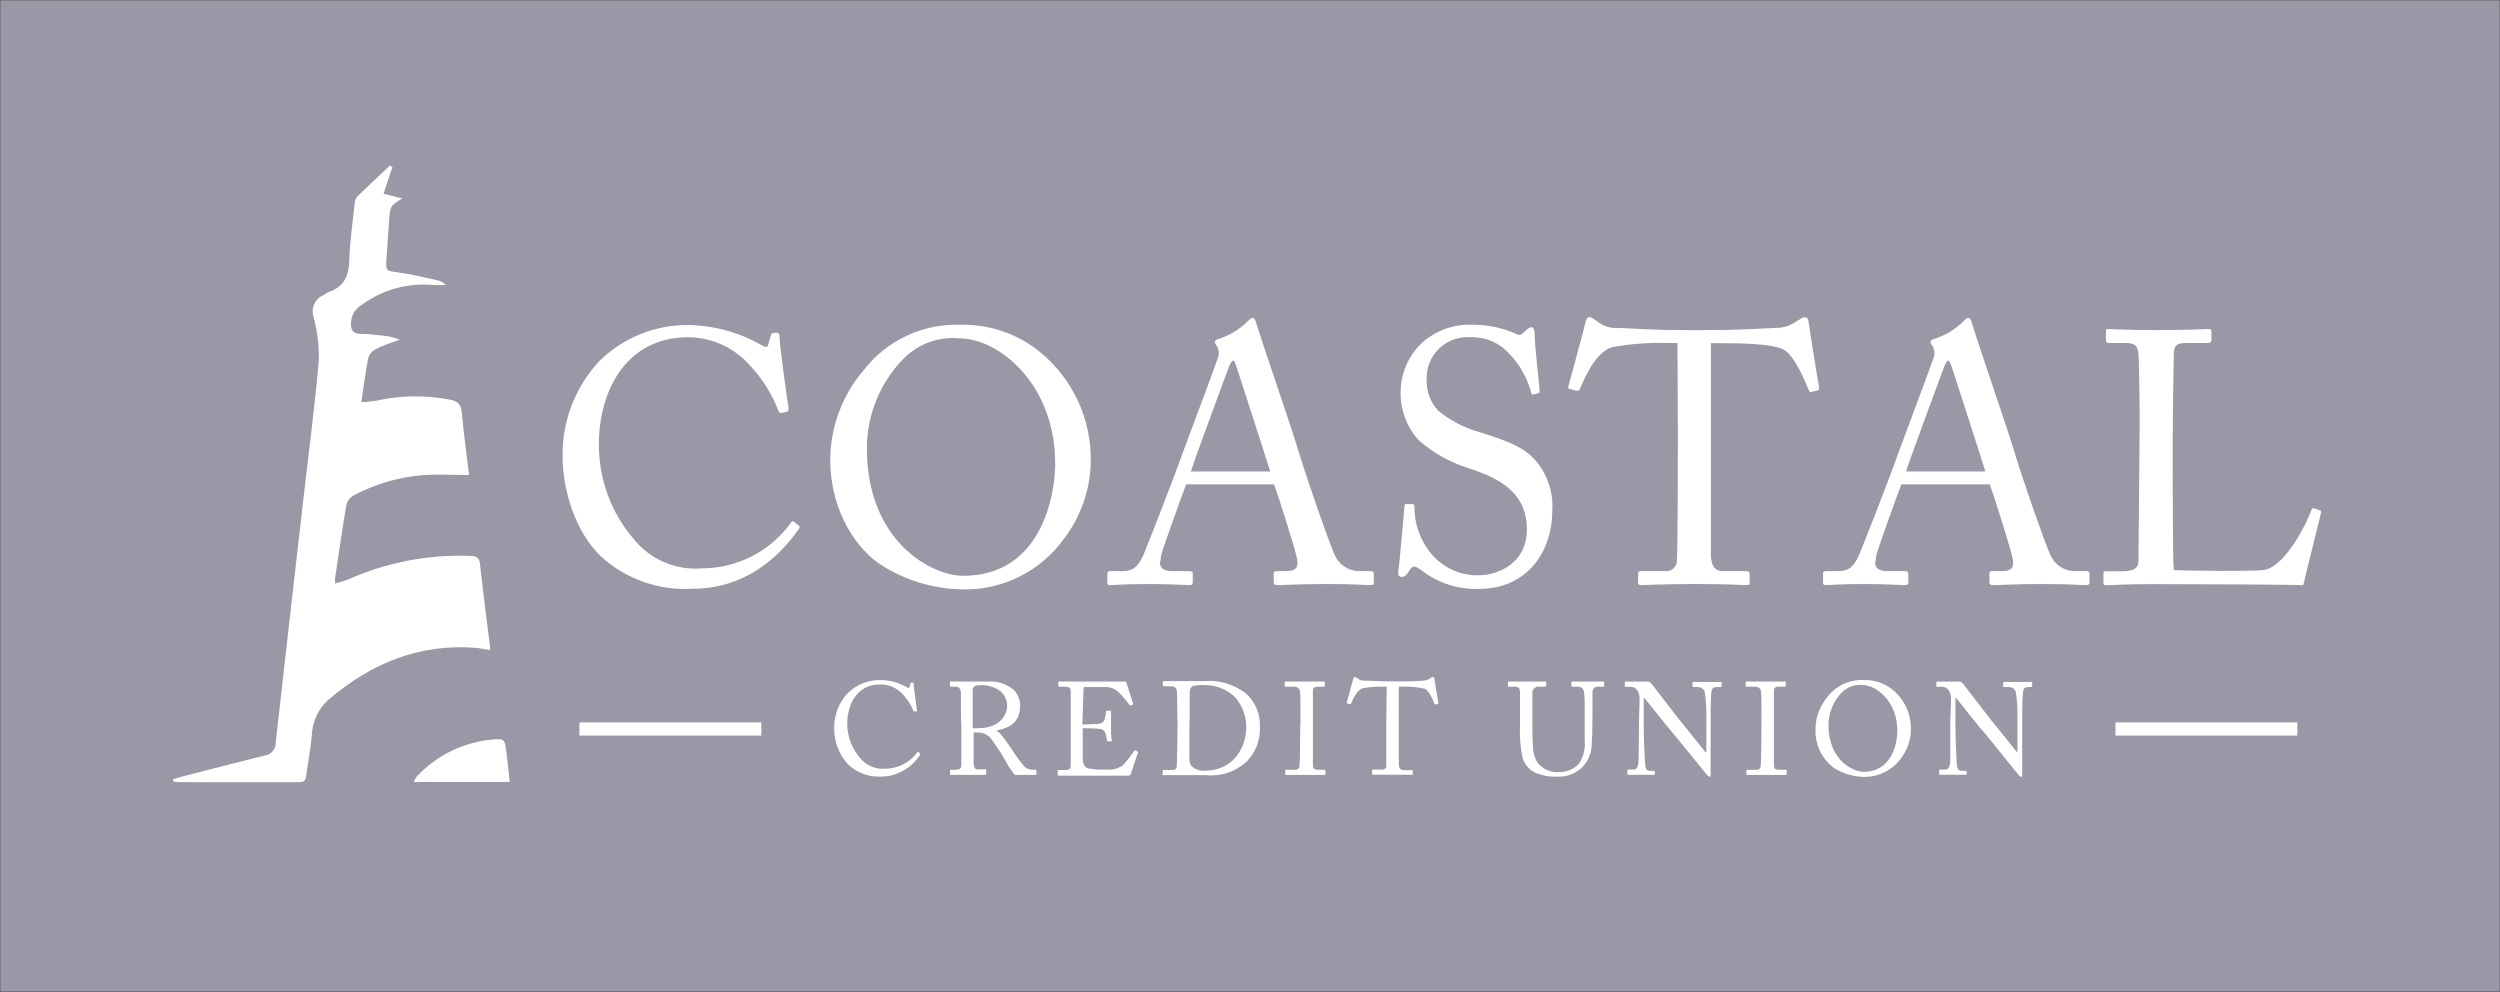 <svg width="1172" height="465" viewBox="0 0 1172 465" fill="none" xmlns="http://www.w3.org/2000/svg">
<rect x="0" y="0" width="1172" height="465" fill="#333333" stroke="none"/>
<g clip-path="url(#clip0_242_46)">
<mask id="mask0_242_46" style="mask-type:luminance" maskUnits="userSpaceOnUse" x="0" y="0" width="1172" height="465">
<path d="M1172 0H0V465H1172V0Z" fill="white"/>
</mask>
<g mask="url(#mask0_242_46)">
<path d="M1172 0H0V465H1172V0Z" fill="#9A97A6"/>
<path d="M81.109 365.258C82.412 364.886 83.714 364.467 85.016 364.142C98.038 360.794 111.06 357.399 124.083 354.191C125.542 354.006 126.879 353.285 127.834 352.167C128.788 351.049 129.292 349.615 129.245 348.146C133.617 308.76 138.221 269.096 142.686 229.943C145.058 209.529 147.709 189.163 149.476 168.703C149.583 161.989 148.77 155.293 147.058 148.8C146.335 146.793 146.415 144.585 147.282 142.636C148.149 140.686 149.734 139.147 151.708 138.338C152.44 137.829 153.201 137.363 153.987 136.943C161.336 134.525 163.568 129.224 163.754 121.877C163.987 113.368 165.242 104.905 166.172 96.395C166.13 94.98 166.519 93.585 167.289 92.396C172.358 87.328 177.613 82.492 182.822 77.562L183.985 78.306L179.799 90.815L188.636 93.047C183.008 96.349 182.962 96.349 182.404 103.649C181.939 109.694 181.52 115.739 181.148 121.784C180.822 127.178 181.148 126.945 186.589 127.689C192.961 128.573 199.24 130.107 205.518 131.502C206.868 131.822 208.076 132.573 208.96 133.642C207.146 133.642 205.332 133.642 203.518 133.642C191.438 132.404 179.331 135.721 169.567 142.942C168.003 143.838 166.71 145.141 165.826 146.713C164.941 148.285 164.499 150.067 164.545 151.869C164.545 155.264 165.94 156.519 169.195 156.519C173.428 156.519 177.66 157.17 181.892 157.635C183.768 158.048 185.616 158.576 187.427 159.216C182.776 160.937 179.148 162.006 175.753 163.866C174.201 164.782 173.066 166.266 172.59 168.005C171.335 174.561 170.498 181.211 169.381 188.558C171.624 188.456 173.859 188.239 176.079 187.907C187.589 185.297 199.518 185.123 211.099 187.395C214.262 188.046 216.029 189.302 216.401 192.836C217.378 202.973 218.726 213.017 219.889 222.689C212.634 222.689 205.658 222.27 198.821 222.689C187.092 223.563 175.681 226.907 165.335 232.5C164.575 232.974 163.919 233.598 163.407 234.333C162.895 235.069 162.539 235.901 162.359 236.778C160.452 248.124 158.824 259.517 157.103 270.863C157.055 271.746 157.055 272.63 157.103 273.513C159.119 273.017 161.106 272.411 163.056 271.7C181.074 263.675 200.689 259.874 220.401 260.586C223.331 260.586 225.051 261.702 225.051 264.818C226.493 277.512 228.074 290.207 229.702 302.901C229.74 303.536 229.74 304.173 229.702 304.808C227.33 304.436 225.051 303.878 222.912 303.692C196.542 301.692 174.172 310.899 154.313 327.732C151.831 329.853 149.823 332.473 148.421 335.422C147.019 338.37 146.253 341.581 146.174 344.844C145.616 350.982 144.453 357.12 143.57 363.444C143.29 365.118 143.104 366.699 140.64 366.653C121.23 366.653 101.852 366.653 82.505 366.653C82.123 366.604 81.748 366.51 81.388 366.374L81.109 365.258Z" fill="white"/>
<path d="M238.958 366.559H193.938C194.312 365.665 194.796 364.822 195.379 364.048C204.72 354.002 217.473 347.802 231.144 346.657C236.26 346.285 236.585 346.657 237.236 351.307C237.888 355.957 238.353 361.212 238.958 366.559Z" fill="white"/>
<path d="M281.745 260.865C269.746 249.426 263.746 229.896 263.746 213.9C263.51 197.395 269.658 181.435 280.908 169.353C286.418 163.901 292.954 159.593 300.138 156.68C307.322 153.767 315.013 152.306 322.765 152.381C334.701 152.561 346.397 155.76 356.762 161.681C358.948 163.029 359.785 162.89 360.111 161.681L361.459 157.031C361.785 156.008 362.111 156.008 363.645 156.008C365.18 156.008 365.506 156.333 365.506 158.705C365.506 161.867 368.854 186.605 369.691 191.255C369.691 192.092 369.691 192.789 369.04 192.929L366.482 193.626C365.645 193.626 365.32 193.626 364.808 192.278C361.818 184.554 357.364 177.481 351.693 171.446C348.074 167.285 343.609 163.943 338.597 161.642C333.585 159.341 328.141 158.133 322.625 158.1C292.535 158.1 280.396 184.838 280.768 209.25C280.896 225.114 286.61 240.425 296.906 252.495C300.719 257.301 305.661 261.089 311.293 263.523C316.924 265.957 323.07 266.961 329.183 266.445C337.306 266.419 345.308 264.472 352.534 260.762C359.761 257.053 366.006 251.687 370.761 245.102C371.226 244.265 371.598 244.079 372.11 244.59L374.296 246.264C374.761 246.636 375.133 246.962 374.621 247.799C364.529 262.4 348.205 276.024 324.486 276.024C316.711 276.469 308.926 275.356 301.587 272.753C294.248 270.15 287.502 266.108 281.745 260.865Z" fill="white"/>
<path d="M413.92 265.376C401.968 258.168 389.225 239.987 389.225 215.435C389.334 200.079 394.869 185.255 404.851 173.585C410.2 166.656 417.126 161.104 425.054 157.392C432.982 153.679 441.681 151.913 450.429 152.241C464.177 151.952 477.562 156.661 488.101 165.494C495.458 171.637 501.36 179.337 505.383 188.038C509.402 196.738 511.443 206.223 511.355 215.807C511.257 229.124 506.834 242.049 498.751 252.635C493.249 260.256 485.952 266.403 477.506 270.532C469.065 274.66 459.731 276.643 450.336 276.303C437.448 275.924 424.887 272.155 413.92 265.376ZM494.659 217.109C494.659 180.281 468.428 158.612 449.731 158.612C444.852 158.162 439.934 158.818 435.344 160.533C430.754 162.248 426.61 164.977 423.222 168.516C412.458 179.683 406.426 194.578 406.386 210.087C406.386 254.309 437.174 269.933 451.499 269.933C488.333 269.933 494.705 232.082 494.705 217.109H494.659Z" fill="white"/>
<path d="M556.095 227.06C554.421 231.245 545.166 256.82 544.329 260.354C544.329 261.517 543.817 263.19 543.817 264.027C543.817 266.399 545.864 267.748 549.538 267.748H557.444C558.653 267.748 559.165 268.073 559.165 268.91V272.769C559.165 273.978 558.653 274.304 557.816 274.304C555.444 274.304 548.515 273.793 538.608 273.793C526.33 273.793 522.656 274.304 520.284 274.304C519.447 274.304 519.122 273.979 519.122 272.956V268.91C519.122 268.073 519.773 267.748 520.47 267.748H526.33C531.4 267.748 533.725 265.376 536.097 260.028C537.26 257.331 549.538 226.223 554.421 212.412C555.63 209.064 569.257 172.887 570.745 168.377C571.159 167.48 571.373 166.505 571.373 165.517C571.373 164.53 571.159 163.554 570.745 162.657C570.234 161.96 569.536 161.123 569.536 160.472C569.536 159.821 569.908 159.263 571.071 158.937C576.34 157.32 581.135 154.43 585.023 150.521C585.86 149.684 586.372 149.033 587.209 149.033C588.046 149.033 588.558 150.056 589.07 151.869C592.279 162.471 605.394 200.137 608.556 210.925C612.463 224.038 623.392 255.286 625.718 260.168C626.685 262.405 628.28 264.313 630.313 265.659C632.34 267.005 634.722 267.73 637.159 267.748H642.74C643.716 267.748 644.042 268.259 644.042 268.91V273.142C644.042 273.979 643.577 274.304 642.368 274.304C639.345 274.304 635.81 273.793 622.183 273.793C608.556 273.793 602.371 274.304 598.464 274.304C597.627 274.304 597.115 273.792 597.115 272.769V268.91C597.115 267.934 597.627 267.748 598.65 267.748H602.836C607.487 267.748 609.068 266.073 607.905 261.377C606.557 255.285 599.673 233.756 597.301 227.06H556.095ZM595.488 221.015C593.953 215.946 580.326 173.911 579.489 171.4C578.977 170.237 578.652 169.028 578.14 169.028C577.629 169.028 576.791 170.237 576.28 171.539C575.443 173.724 559.49 216.783 558.281 221.015H595.488Z" fill="white"/>
<path d="M666.645 267.561C664.645 266.073 663.622 265.561 662.785 265.561C661.947 265.561 661.11 266.724 660.087 268.398C659.064 270.072 658.227 270.444 657.064 270.444C655.901 270.444 655.204 269.607 655.529 267.747C656.227 263.562 657.901 242.172 658.413 237.289C658.413 236.313 658.924 236.313 659.576 236.313H662.087C662.785 236.313 663.11 236.685 663.11 237.661C663.031 244.644 665.147 251.475 669.156 257.191C671.765 261.099 675.309 264.29 679.472 266.475C683.629 268.66 688.271 269.769 692.968 269.7C703.014 269.7 715.804 263.515 715.804 248.356C715.804 231.058 703.386 224.641 689.899 219.945C680.727 217.286 672.249 212.652 665.063 206.367C662.078 203.056 659.794 199.172 658.352 194.951C656.915 190.731 656.348 186.261 656.692 181.815C657.227 173.555 660.966 165.83 667.11 160.285C673.626 154.679 682.057 151.798 690.643 152.241C697.484 152.224 704.251 153.651 710.502 156.426C711.99 157.263 712.827 157.077 713.711 156.426L715.897 154.426C716.459 153.81 717.245 153.442 718.082 153.403C718.92 153.403 719.431 154.752 719.431 156.286C719.431 162.145 721.571 179.536 721.757 183.024C721.757 183.861 721.757 184.186 720.919 184.372L718.92 184.884C718.817 184.928 718.71 184.949 718.603 184.946C718.492 184.944 718.385 184.917 718.287 184.868C718.189 184.819 718.106 184.749 718.036 184.664C717.971 184.578 717.92 184.479 717.896 184.372C716.12 177.364 712.529 170.947 707.479 165.772C705.186 163.226 702.358 161.218 699.2 159.891C696.038 158.565 692.624 157.953 689.201 158.1C686.536 157.916 683.867 158.293 681.36 159.207C678.848 160.122 676.56 161.552 674.639 163.406C672.723 165.26 671.212 167.496 670.212 169.971C669.212 172.445 668.738 175.102 668.831 177.769C668.584 183.131 670.454 188.375 674.039 192.37C679.653 197.03 686.183 200.466 693.201 202.461C704.828 206.181 714.222 209.017 720.315 216.411C725.58 222.813 728.221 230.971 727.71 239.242C727.71 259.098 715.571 276.07 693.387 276.07C683.755 276.426 674.3 273.417 666.645 267.561Z" fill="white"/>
<path d="M786.403 160.797H782.217C773.302 160.51 764.386 161.18 755.615 162.797C748.08 165.168 743.011 176.747 740.686 182.327C740.635 182.499 740.546 182.658 740.43 182.795C740.314 182.932 740.169 183.043 740.007 183.122C739.849 183.201 739.672 183.245 739.49 183.252C739.314 183.259 739.132 183.229 738.965 183.164L735.942 182.327C735.43 182.327 734.965 182.001 735.291 180.978C736.965 174.933 742.872 153.078 743.197 151.358C743.523 149.637 744.174 148.707 744.871 148.707C745.597 148.655 746.313 148.889 746.871 149.358L749.057 150.893C751.792 152.988 755.205 153.999 758.638 153.729C767.567 154.055 774.637 154.752 790.449 154.752H798.542C816.866 154.752 824.074 154.055 832.306 153.729C835.385 153.782 838.417 152.959 841.05 151.358L844.259 149.358C844.905 148.935 845.673 148.739 846.445 148.8C847.282 148.8 847.608 149.265 847.933 151.451C848.259 153.636 851.468 174.329 852.816 181.722C852.816 182.559 852.816 182.931 851.793 183.071L849.096 183.768C848.445 183.768 848.259 183.768 847.793 182.559C846.445 179.397 841.375 166.424 835.841 163.727C830.307 161.03 814.959 160.89 806.727 160.89H802.076V208.739C802.076 211.064 802.076 258.168 802.076 261.005C802.448 265.236 803.797 267.747 807.797 267.747H818.54C820.075 267.747 820.214 268.259 820.214 269.421V272.955C820.214 273.792 820.214 274.304 818.54 274.304C816.866 274.304 811.471 273.792 795.007 273.792C778.543 273.792 771.753 274.304 769.428 274.304C768.079 274.304 767.939 273.653 767.939 272.63V269.421C767.939 268.259 767.939 267.747 769.102 267.747H780.543C781.808 267.899 783.082 267.566 784.11 266.815C785.133 266.065 785.84 264.951 786.077 263.702C786.589 258.819 786.589 207.204 786.589 203.996L786.403 160.797Z" fill="white"/>
<path d="M891.371 227.06C889.697 231.245 880.442 256.82 879.605 260.354C879.605 261.517 879.093 263.19 879.093 264.027C879.093 266.399 881.139 267.748 884.814 267.748H892.952C894.115 267.748 894.627 268.073 894.627 268.91V272.769C894.627 273.978 894.115 274.304 893.278 274.304C890.953 274.304 883.976 273.793 874.117 273.793C861.839 273.793 858.164 274.304 855.793 274.304C854.955 274.304 854.63 273.979 854.63 272.956V268.91C854.63 268.073 855.281 267.748 855.979 267.748H861.839C866.908 267.748 869.233 265.376 871.605 260.028C872.768 257.331 885.046 226.223 889.929 212.412C891.092 209.064 904.719 172.887 906.254 168.377C906.668 167.48 906.882 166.505 906.882 165.517C906.882 164.53 906.668 163.554 906.254 162.657C905.742 161.96 905.045 161.123 905.045 160.472C905.045 159.821 905.37 159.263 906.579 158.937C911.849 157.32 916.644 154.43 920.532 150.521C921.369 149.684 921.88 149.033 922.717 149.033C923.555 149.033 924.066 150.056 924.578 151.869C927.74 162.471 940.856 200.137 944.065 210.925C947.925 224.038 958.854 255.286 961.226 260.168C962.189 262.409 963.784 264.32 965.816 265.666C967.849 267.013 970.23 267.736 972.667 267.748H978.202C979.225 267.748 979.55 268.259 979.55 268.91V273.142C979.55 273.979 979.039 274.304 977.876 274.304C974.853 274.304 971.318 273.793 957.691 273.793C944.065 273.793 937.833 274.304 933.972 274.304C933.135 274.304 932.624 273.792 932.624 272.769V268.91C932.624 267.934 933.135 267.748 934.158 267.748H938.344C942.995 267.748 944.576 266.073 943.414 261.377C942.065 255.285 935.182 233.756 932.81 227.06H891.371ZM930.717 221.015C929.229 215.946 915.602 173.911 914.765 171.4C914.253 170.237 913.927 169.028 913.416 169.028C912.904 169.028 912.067 170.237 911.556 171.539C910.718 173.724 894.766 216.783 893.557 221.015H930.717Z" fill="white"/>
<path d="M1003.08 198.462C1003.08 187.721 1002.76 169.865 1002.57 166.842C1002.25 162.471 1001.41 160.797 996.339 160.797H988.433C987.456 160.797 987.27 159.96 987.27 159.123V155.403C987.27 154.566 987.27 154.241 988.433 154.241C990.293 154.241 996.339 154.752 1010.34 154.752C1026.62 154.752 1033.59 154.241 1035.22 154.241C1036.85 154.241 1036.71 154.752 1036.71 155.589V159.449C1036.71 160.286 1036.38 160.797 1035.03 160.797H1024.94C1019.73 160.797 1019.04 162.471 1019.04 167.354C1019.04 169.539 1018.57 194.928 1018.57 206.693V221.154C1018.57 224.037 1018.57 260.354 1019.04 267.236C1022.76 267.561 1056.24 267.933 1061.26 267.236C1071.22 265.748 1081.31 245.567 1083.63 239.01C1083.96 238.313 1084.33 237.987 1084.98 238.313L1087.68 239.336C1088.19 239.661 1088.19 239.847 1088.01 240.824C1087.82 241.8 1080.8 269.7 1079.77 274.35C1075.4 274.025 1026.99 273.839 1008.99 273.839C995.688 273.839 989.642 274.35 987.456 274.35C986.247 274.35 986.107 274.025 986.107 273.188V268.956C986.107 268.119 986.107 267.794 987.27 267.794H995.269C1001.46 267.794 1002.48 265.422 1002.48 263.144C1002.48 259.982 1002.99 218.085 1002.99 207.855L1003.08 198.462Z" fill="white"/>
<path d="M397.643 358.468C393.325 353.79 390.975 347.628 391.085 341.263C390.986 335.229 393.238 329.393 397.364 324.988C399.383 322.99 401.78 321.414 404.415 320.352C407.05 319.291 409.871 318.764 412.711 318.804C417.069 318.838 421.345 319.991 425.129 322.152C425.92 322.663 426.245 322.57 426.385 322.152L426.85 320.385C426.85 320.013 426.85 320.013 427.64 320.013C428.431 320.013 428.338 320.013 428.338 320.989C428.338 321.966 429.547 331.173 429.873 332.893C429.873 333.219 429.873 333.451 429.64 333.544H428.71C428.385 333.544 428.292 333.544 428.106 333.033C426.97 330.235 425.313 327.679 423.222 325.5C421.886 324.005 420.242 322.816 418.404 322.013C416.566 321.211 414.577 320.814 412.572 320.85C401.55 320.85 397.131 330.615 397.178 339.45C397.228 345.236 399.319 350.819 403.084 355.213C404.472 356.985 406.278 358.384 408.339 359.285C410.401 360.186 412.655 360.56 414.897 360.375C417.86 360.381 420.782 359.68 423.419 358.329C426.057 356.978 428.333 355.018 430.059 352.609C430.059 352.284 430.384 352.237 430.57 352.609L431.361 353.214C431.361 353.214 431.64 353.214 431.361 353.772C429.406 356.88 426.706 359.451 423.507 361.254C420.307 363.056 416.709 364.033 413.037 364.095C407.364 364.327 401.829 362.304 397.643 358.468Z" fill="white"/>
<path d="M450.476 335.265C450.476 330.615 450.476 326.756 450.476 324.989C450.476 323.222 449.685 321.92 448.15 321.92H445.686C445.36 321.92 445.313 321.92 445.313 321.501V319.967C445.313 319.641 445.313 319.502 445.686 319.502C446.058 319.502 448.15 319.502 453.313 319.502C456.754 319.502 462.614 319.502 463.591 319.502C467.754 319.287 471.851 320.63 475.079 323.268C476.985 325.122 478.12 327.632 478.241 330.29C478.241 337.962 474.753 340.845 466.893 342.566C468.061 343.02 469.056 343.834 469.73 344.891C470.474 345.681 474.799 351.959 475.311 352.749C476.906 355.252 478.711 357.616 480.706 359.817C482.092 360.689 483.734 361.051 485.357 360.84C485.822 360.84 485.868 361.119 485.868 361.352V362.7C485.868 363.072 485.868 363.258 485.357 363.258C484.845 363.258 483.264 363.258 480.706 363.258C478.939 363.258 476.66 363.258 475.73 363.258C474.804 362.152 473.948 360.987 473.172 359.771C472.66 359.027 469.358 353.168 469.033 352.703C468.707 352.238 465.87 348.053 465.126 346.983C464.414 345.87 463.429 344.957 462.265 344.33C461.102 343.704 459.797 343.384 458.475 343.403C457.795 343.324 457.109 343.324 456.429 343.403V346.844C456.429 350.471 456.429 357.353 456.429 358.283C456.429 359.213 457.033 360.654 457.964 360.654H461.824C462.289 360.654 462.335 360.654 462.335 361.166V362.7C462.335 363.119 462.335 363.258 461.638 363.258C460.94 363.258 459.452 363.258 453.592 363.258C447.732 363.258 446.616 363.258 445.918 363.258C445.22 363.258 445.406 363.258 445.406 362.747V361.352C445.406 361.026 445.406 360.84 445.732 360.84H448.243C449.592 360.84 450.662 360.422 450.662 358.748C450.662 352.703 450.662 346.89 450.662 341.078L450.476 335.265ZM456.01 341.357C456.939 341.436 457.872 341.436 458.801 341.357C469.963 341.357 472.149 333.684 472.149 331.08C472.167 329.759 471.902 328.449 471.372 327.238C470.842 326.028 470.06 324.944 469.079 324.059C466.126 321.904 462.485 320.911 458.847 321.269C458.12 321.223 457.394 321.384 456.754 321.734C456.486 321.988 456.279 322.3 456.15 322.647C456.021 322.993 455.973 323.365 456.01 323.733V341.357Z" fill="white"/>
<path d="M507.402 339.682C507.867 339.682 514.471 339.403 515.169 339.31C516.982 338.985 517.447 338.52 518.006 336.613C518.271 335.624 518.438 334.612 518.517 333.591C518.508 333.534 518.517 333.476 518.531 333.422C518.55 333.368 518.582 333.319 518.624 333.278C518.661 333.237 518.712 333.207 518.768 333.189C518.819 333.17 518.88 333.165 518.936 333.172H520.471C520.796 333.172 520.889 333.172 520.843 333.684C520.843 334.707 520.843 339.775 520.843 340.659C520.843 342.844 520.843 345.774 521.215 347.076C521.219 347.131 521.215 347.187 521.201 347.24C521.187 347.293 521.159 347.343 521.126 347.386C521.089 347.43 521.047 347.465 521.001 347.492C520.95 347.518 520.898 347.535 520.843 347.541H519.494C519.168 347.541 519.075 347.541 518.982 346.983C518.819 346.01 518.601 345.048 518.331 344.1C518.21 343.469 517.885 342.894 517.406 342.466C516.927 342.037 516.322 341.778 515.68 341.728C512.797 341.403 508.564 341.403 507.588 341.403V345.216C507.588 348.517 507.588 354.516 507.588 355.725C507.588 358.933 509.216 360.375 511.122 360.375C512.657 360.653 514.215 360.793 515.773 360.793C516.843 360.793 519.912 360.793 521.215 360.793C523.149 360.537 524.986 359.801 526.563 358.654C528.382 356.616 530.06 354.456 531.586 352.191C531.586 351.912 531.958 351.633 532.33 351.819L533.307 352.377C533.632 352.377 533.632 352.749 533.307 353.26L530.191 362.7C530.098 362.982 529.916 363.225 529.674 363.393C529.428 363.561 529.14 363.645 528.842 363.63C528.191 363.63 523.354 363.63 504.239 363.63C499.588 363.63 497.496 363.63 496.379 363.63C496.007 363.63 495.821 363.49 495.821 363.211V361.305C495.821 361.305 495.821 360.979 496.426 360.979H498.891C501.728 360.979 501.96 360.561 501.96 358.282V337.729C501.96 332.614 501.96 324.942 501.96 324.291C501.96 322.338 501.123 321.919 498.844 321.919H496.612C496.333 321.919 496.147 321.919 496.147 321.501V319.827C496.147 319.827 496.147 319.501 496.565 319.501C497.914 319.501 500.054 319.501 504.1 319.501H525.075C526.051 319.501 527.214 319.501 527.54 319.501C527.642 319.487 527.749 319.513 527.837 319.573C527.921 319.634 527.982 319.724 528.005 319.827L531.167 329.731C531.167 329.731 531.167 330.15 531.167 330.289L530.237 330.754C530.237 330.754 529.819 330.754 529.726 330.754C527.921 328.229 525.861 325.892 523.587 323.779C522.224 322.795 520.615 322.215 518.936 322.105H508.006L507.402 339.682Z" fill="white"/>
<path d="M551.91 334.8C551.91 333.219 551.91 324.477 551.631 323.454C551.352 322.431 550.608 321.733 548.98 321.733H545.585C545.306 321.733 545.12 321.733 545.12 321.315V319.641C545.12 319.641 545.12 319.315 545.538 319.315C545.957 319.315 549.027 319.315 554.561 319.315H563.863C570.969 318.631 578.075 320.602 583.814 324.849C586.075 326.806 587.865 329.25 589.047 331.995C590.233 334.741 590.781 337.718 590.651 340.705C590.795 343.676 590.33 346.644 589.279 349.427C588.233 352.21 586.628 354.749 584.559 356.887C582.029 359.28 579.01 361.1 575.708 362.224C572.411 363.347 568.909 363.747 565.444 363.397C561.584 363.397 556.933 363.397 554.142 363.397C548.794 363.397 546.329 363.397 545.492 363.397C544.655 363.397 545.073 363.397 545.073 362.979V361.351C545.073 361.351 545.073 360.979 545.538 360.979H549.678C550.84 360.979 551.491 360.514 551.631 359.538C551.771 358.561 552.05 344.425 552.05 339.636L551.91 334.8ZM557.584 340.798C557.584 341.589 557.584 352.005 557.584 355.818C557.565 357.05 557.938 358.255 558.654 359.259C559.542 360.027 560.574 360.602 561.7 360.946C562.821 361.291 564.002 361.397 565.165 361.258C567.923 361.319 570.657 360.752 573.164 359.6C575.671 358.448 577.88 356.741 579.629 354.609C582.684 350.604 584.321 345.696 584.28 340.659C584.201 335.693 582.429 330.903 579.257 327.081C577.234 325.079 574.815 323.52 572.16 322.504C569.499 321.487 566.658 321.034 563.816 321.175C562.151 321.06 560.477 321.265 558.886 321.78C558.472 322.128 558.147 322.573 557.942 323.076C557.742 323.578 557.668 324.124 557.724 324.663C557.724 327.267 557.724 335.311 557.724 336.288L557.584 340.798Z" fill="white"/>
<path d="M609.672 337.45C609.672 336.009 609.672 324.942 609.44 324.012C609.207 323.082 608.695 321.919 606.37 321.919H602.789C602.463 321.919 602.277 321.919 602.277 321.547V319.873C602.277 319.641 602.277 319.501 602.742 319.501C603.208 319.501 606.603 319.501 612.323 319.501C618.044 319.501 619.764 319.501 620.601 319.501C621.439 319.501 621.02 319.501 621.02 319.966V321.501C621.02 321.78 621.02 321.919 620.555 321.919H617.671C616.416 321.919 615.486 322.384 615.486 323.64C615.486 324.895 615.486 337.822 615.486 338.566V343.216C615.486 343.821 615.486 358.003 615.486 358.701C615.486 360.607 616.416 360.886 618.416 360.886H620.927C620.992 360.879 621.053 360.886 621.113 360.906C621.174 360.927 621.229 360.961 621.271 361.006C621.318 361.051 621.35 361.105 621.374 361.165C621.392 361.225 621.401 361.288 621.392 361.351V362.932C621.392 363.165 621.392 363.304 620.834 363.304C620.276 363.304 617.671 363.304 612.323 363.304C606.975 363.304 603.812 363.304 603.021 363.304C602.231 363.304 602.51 363.304 602.51 362.932V361.258C602.51 361.258 602.51 360.886 603.021 360.886H606.463C607.672 360.886 608.975 360.886 609.207 359.119C609.44 357.352 609.533 345.169 609.533 341.682L609.672 337.45Z" fill="white"/>
<path d="M650.088 321.919H648.553C645.298 321.814 642.038 322.063 638.833 322.663C636.089 323.5 634.182 327.825 633.392 329.778C633.392 330.103 633.066 330.15 632.741 330.103L631.671 329.778C631.671 329.778 631.299 329.778 631.392 329.313C632.043 327.081 634.182 319.129 634.322 318.478C634.461 317.827 634.647 317.502 634.927 317.502C635.168 317.421 635.429 317.421 635.671 317.502L636.461 318.06C637.457 318.824 638.698 319.189 639.949 319.083C643.205 319.083 645.809 319.455 651.576 319.455H654.506C661.203 319.455 663.808 319.455 666.877 319.083C668.003 319.106 669.114 318.816 670.087 318.246L671.249 317.502C671.491 317.421 671.752 317.421 671.993 317.502C672.272 317.502 672.412 317.502 672.505 318.478C672.598 319.455 673.807 326.848 674.319 329.545C674.319 329.824 674.319 329.964 673.947 330.01L672.97 330.289C672.691 330.289 672.644 330.289 672.458 329.824C671.993 328.662 670.133 323.965 668.087 322.942C664.617 322.107 661.05 321.763 657.483 321.919H655.762V339.45C655.762 340.333 655.762 357.538 655.762 358.608C655.762 359.677 656.367 361.026 657.855 361.026H661.715C662.273 361.026 662.32 361.026 662.32 361.677V362.7C662.32 363.025 662.32 363.211 661.715 363.211C661.11 363.211 659.157 363.211 653.111 363.211C647.065 363.211 644.647 363.211 643.809 363.211C642.972 363.211 643.251 362.979 643.251 362.607V361.444C643.251 360.979 643.251 360.793 643.717 360.793H647.902C649.111 360.793 649.856 360.096 649.902 359.352C649.902 357.538 649.902 338.706 649.902 337.543L650.088 321.919Z" fill="white"/>
<path d="M720.873 362.7C719.055 362.063 717.432 360.973 716.153 359.533C714.874 358.093 713.985 356.349 713.571 354.469C712.665 349.549 712.339 344.539 712.595 339.543V325.035C712.595 322.896 712.176 321.919 710.269 321.919H707.386C707.014 321.919 706.921 321.919 706.921 321.361V320.013C706.921 319.641 706.921 319.501 707.479 319.501C708.037 319.501 711.107 319.501 715.897 319.501C720.687 319.501 723.664 319.501 724.315 319.501C724.966 319.501 724.873 319.501 724.873 319.873V321.501C724.873 321.78 724.873 321.919 724.408 321.919H721.338C720.613 321.867 719.897 322.101 719.339 322.57C718.785 323.039 718.432 323.706 718.362 324.43C718.362 324.988 718.362 329.08 718.362 332.428V336.474C718.362 339.729 718.362 347.541 718.641 349.494C718.571 352.233 719.264 354.937 720.641 357.306C721.757 358.829 723.231 360.052 724.938 360.864C726.64 361.675 728.524 362.05 730.407 361.956C733.826 362.091 737.16 360.89 739.709 358.608C742.104 355.529 743.253 351.66 742.918 347.773V334.381C742.918 329.731 742.918 326.151 742.592 324.616C742.588 324.256 742.509 323.9 742.365 323.57C742.22 323.239 742.016 322.94 741.755 322.69C741.495 322.439 741.193 322.243 740.858 322.11C740.518 321.978 740.16 321.913 739.802 321.919H737.105C736.733 321.919 736.686 321.919 736.686 321.408V319.966C736.686 319.641 736.686 319.501 737.105 319.501C737.523 319.501 740.546 319.501 744.685 319.501C748.825 319.501 750.871 319.501 751.429 319.501C751.987 319.501 752.034 319.78 752.034 319.966V321.315C752.034 321.687 752.034 321.919 751.662 321.919H749.15C748.815 321.893 748.476 321.938 748.155 322.051C747.839 322.164 747.546 322.342 747.299 322.574C747.057 322.806 746.862 323.087 746.732 323.399C746.601 323.711 746.536 324.046 746.546 324.384C746.546 324.988 746.546 333.684 746.546 334.567C746.546 335.451 746.546 346.192 746.22 348.517C746.243 350.745 745.792 352.953 744.904 354.996C744.016 357.039 742.704 358.872 741.058 360.375C737.83 363.045 733.705 364.376 729.524 364.095C726.58 364.176 723.645 363.703 720.873 362.7Z" fill="white"/>
<path d="M768.637 327.686C768.637 324.059 766.823 322.059 764.591 321.966H762.079C761.754 321.966 761.707 321.966 761.707 321.548V319.92C761.707 319.688 761.707 319.548 762.079 319.548C762.451 319.548 762.87 319.548 763.8 319.548H768.172C770.264 319.548 771.567 319.548 772.264 319.548C772.609 319.524 772.953 319.584 773.269 319.721C773.585 319.859 773.864 320.07 774.078 320.339L786.961 337.032C787.658 337.916 798.03 350.61 799.518 352.61H799.937V345.309C799.937 339.869 799.937 336.846 799.937 333.777C799.895 330.664 799.648 327.557 799.192 324.477C798.997 323.753 798.56 323.119 797.946 322.686C797.337 322.253 796.593 322.048 795.844 322.106H793.844C793.611 322.106 793.472 322.106 793.472 321.687V320.06C793.463 320.009 793.467 319.957 793.486 319.909C793.5 319.86 793.528 319.815 793.565 319.779C793.598 319.743 793.644 319.716 793.695 319.7C793.742 319.684 793.793 319.68 793.844 319.688C794.728 319.688 796.681 319.688 800.634 319.688C804.587 319.688 805.797 319.688 806.587 319.688C807.378 319.688 807.052 319.688 807.052 320.153V321.687C807.052 321.687 807.052 322.106 806.68 322.106H804.587C802.913 322.106 802.308 323.129 802.169 325.5C801.936 329.592 801.936 335.684 801.936 339.683V362.7C801.936 363.584 801.936 364.188 801.611 364.188C801.285 364.188 800.355 363.444 800.169 363.212L792.635 353.912L783.333 342.566C782.636 341.915 771.334 327.732 770.962 327.267H770.59V340.892C770.59 346.611 771.102 356.609 771.195 357.864C771.427 360.236 771.799 361.398 773.474 361.398H775.334C775.752 361.398 775.799 361.398 775.799 361.956V362.7C775.799 363.072 775.799 363.212 775.334 363.212C774.869 363.212 771.009 363.212 769.381 363.212H763.195C763.195 363.212 762.916 363.212 762.916 362.793V361.166C762.916 361.166 762.916 360.794 763.288 360.794H765.381C767.148 360.794 767.846 360.096 768.125 357.074C768.125 355.911 768.358 348.89 768.358 337.962L768.637 327.686Z" fill="white"/>
<path d="M825.795 337.45C825.795 336.009 825.795 324.942 825.563 324.012C825.33 323.082 824.819 321.919 822.493 321.919H818.912C818.586 321.919 818.4 321.919 818.4 321.547V319.873C818.4 319.641 818.4 319.501 818.865 319.501C819.331 319.501 822.726 319.501 828.446 319.501C834.167 319.501 835.887 319.501 836.725 319.501C837.562 319.501 837.143 319.501 837.143 319.966V321.501C837.143 321.78 837.143 321.919 836.678 321.919H833.795C832.539 321.919 831.609 322.384 831.609 323.64C831.609 324.895 831.609 337.822 831.609 338.566V343.216C831.609 343.821 831.609 358.003 831.609 358.701C831.609 360.607 832.539 360.886 834.539 360.886H837.143C837.204 360.879 837.269 360.886 837.329 360.906C837.39 360.927 837.445 360.961 837.487 361.006C837.534 361.051 837.566 361.105 837.59 361.165C837.608 361.225 837.617 361.288 837.608 361.351V362.932C837.608 363.165 837.608 363.304 837.05 363.304C836.492 363.304 833.887 363.304 828.539 363.304C823.191 363.304 820.028 363.304 819.237 363.304C818.447 363.304 818.726 363.304 818.726 362.932V361.258C818.726 361.258 818.726 360.886 819.237 360.886H822.679C823.888 360.886 825.191 360.886 825.423 359.119C825.656 357.352 825.749 345.169 825.749 341.682L825.795 337.45Z" fill="white"/>
<path d="M859.931 360.142C857.076 358.052 854.774 355.293 853.234 352.106C851.695 348.92 850.96 345.404 851.095 341.868C851.141 336.254 853.169 330.837 856.815 326.569C858.773 324.045 861.303 322.023 864.201 320.672C867.098 319.322 870.27 318.681 873.465 318.804C878.53 318.594 883.492 320.248 887.418 323.454C890.124 325.725 892.287 328.576 893.743 331.796C895.203 335.015 895.914 338.521 895.835 342.054C895.794 346.921 894.161 351.641 891.185 355.492C889.18 358.284 886.52 360.538 883.436 362.055C880.353 363.571 876.944 364.304 873.512 364.188C868.707 364.071 864.019 362.675 859.931 360.142ZM889.464 342.519C889.464 329.034 879.883 321.129 873.047 321.129C871.256 320.954 869.452 321.19 867.768 321.819C866.084 322.447 864.564 323.452 863.326 324.756C859.401 328.829 857.206 334.26 857.187 339.915C857.187 356.097 868.442 361.816 873.651 361.816C887.185 361.816 889.464 347.959 889.464 342.519Z" fill="white"/>
<path d="M914.672 327.685C914.672 324.058 912.858 322.059 910.626 321.966H908.114C907.789 321.966 907.742 321.966 907.742 321.547V319.92C907.742 319.687 907.742 319.548 908.114 319.548C908.486 319.548 908.905 319.548 909.835 319.548H914.207C916.3 319.548 917.555 319.548 918.3 319.548C918.644 319.532 918.983 319.594 919.299 319.732C919.611 319.868 919.89 320.076 920.113 320.338L932.996 337.032C933.694 337.915 944.065 350.61 945.553 352.609H945.786V345.309C945.786 339.868 945.786 336.846 945.786 333.777C945.744 330.664 945.497 327.557 945.042 324.477C944.832 323.754 944.381 323.124 943.763 322.693C943.144 322.262 942.4 322.054 941.647 322.105H939.461C939.461 322.105 939.089 322.105 939.089 321.687V320.059C939.079 320.009 939.084 319.957 939.103 319.908C939.116 319.859 939.144 319.815 939.182 319.779C939.214 319.743 939.261 319.715 939.307 319.7C939.358 319.684 939.409 319.68 939.461 319.687C940.344 319.687 942.298 319.687 946.251 319.687C950.204 319.687 951.367 319.687 952.204 319.687C953.041 319.687 952.669 319.687 952.669 320.152V321.687C952.669 321.687 952.669 322.105 952.297 322.105H950.669C948.995 322.105 948.39 323.128 948.251 325.5C948.018 329.592 948.018 335.683 948.018 339.682V362.7C948.018 363.583 948.018 364.188 947.693 364.188C947.395 364.148 947.107 364.039 946.855 363.869C946.604 363.7 946.4 363.475 946.251 363.211L938.716 353.911C934.438 348.564 929.926 342.937 929.415 342.565C928.903 342.193 917.462 327.732 917.09 327.267H916.718V340.891C916.718 346.611 917.183 356.608 917.323 357.864C917.555 360.235 917.927 361.398 919.602 361.398H921.462C921.881 361.398 921.927 361.398 921.927 361.956V362.7C921.927 363.072 921.927 363.211 921.462 363.211C920.997 363.211 917.137 363.211 915.463 363.211H909.324C909.091 363.211 909.044 363.211 909.044 362.793V361.165C909.044 361.165 909.044 360.793 909.416 360.793H911.556C913.323 360.793 913.974 360.096 914.3 357.073C914.3 355.911 914.3 348.889 914.3 337.962L914.672 327.685Z" fill="white"/>
<path d="M356.902 338.66H271.653V344.844H356.902V338.66Z" fill="white"/>
<path d="M1076.98 338.66H991.735V344.844H1076.98V338.66Z" fill="white"/>
</g>
</g>
<defs>
<clipPath id="clip0_242_46">
<rect width="1172" height="465" fill="white"/>
</clipPath>
</defs>
</svg>
